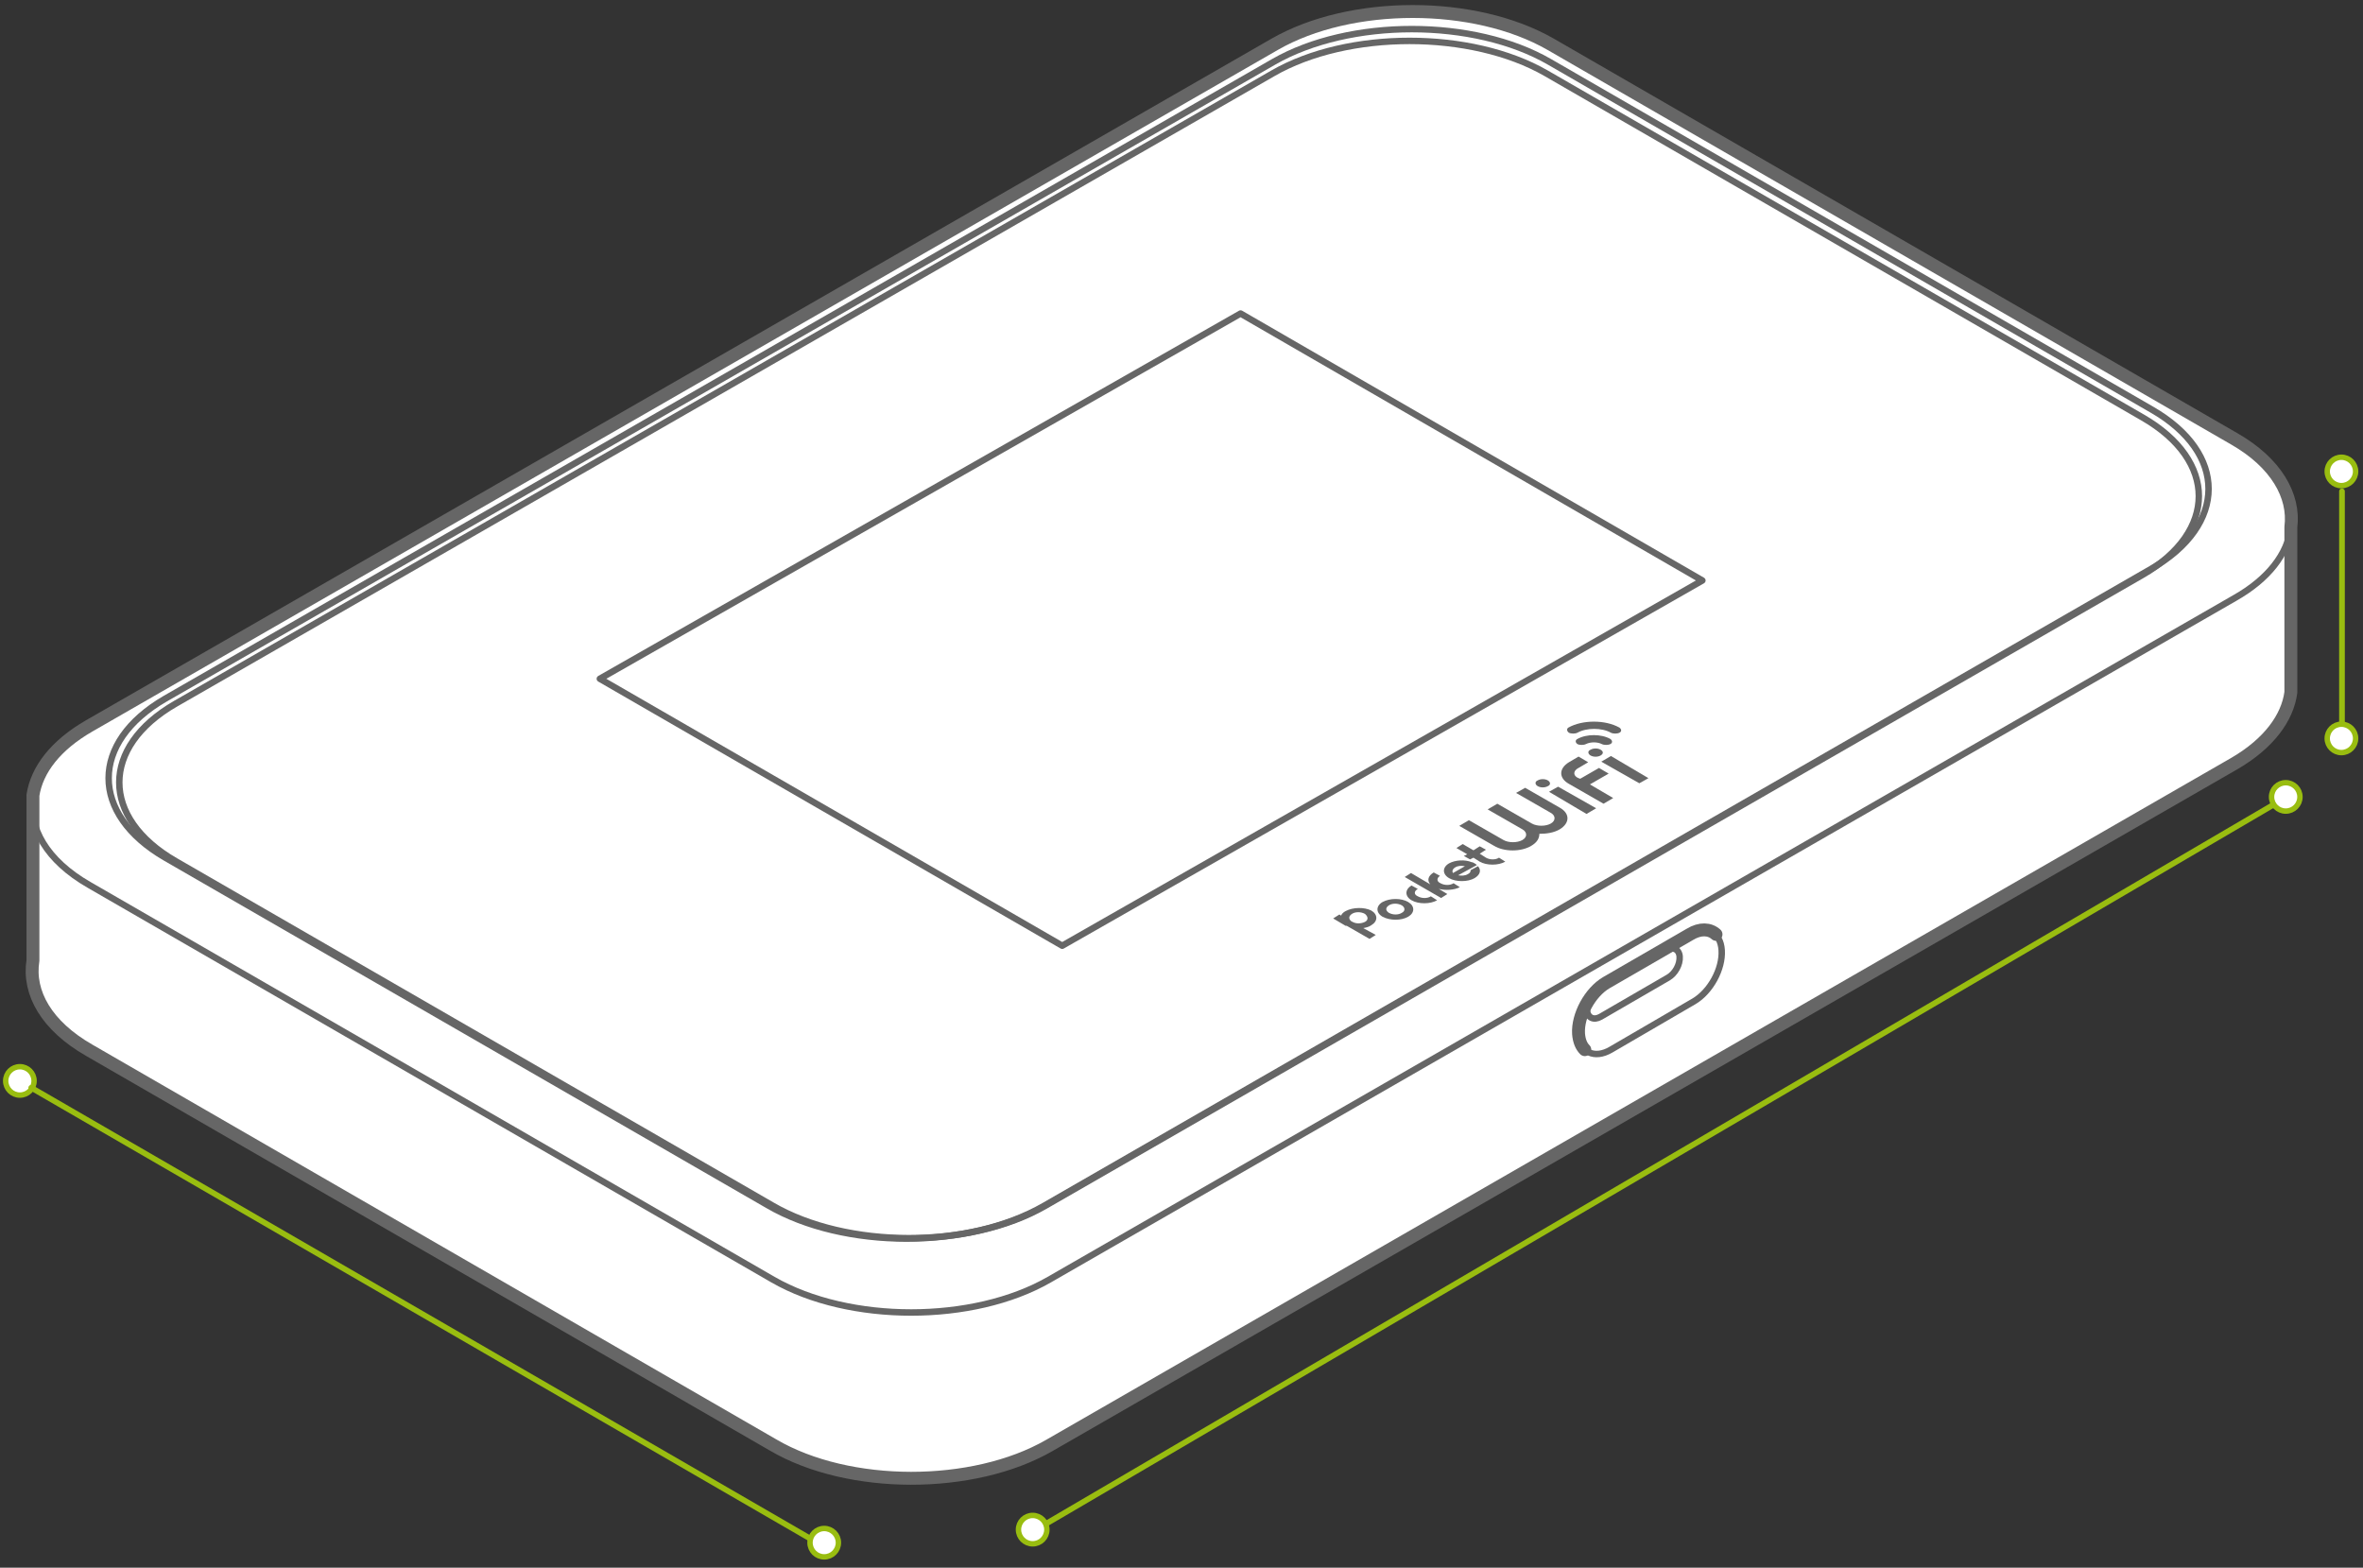 <?xml version="1.0" encoding="utf-8"?>
<!-- Generator: Adobe Illustrator 23.1.1, SVG Export Plug-In . SVG Version: 6.00 Build 0)  -->
<svg version="1.1" xmlns="http://www.w3.org/2000/svg" xmlns:xlink="http://www.w3.org/1999/xlink" x="0px" y="0px" width="416px"
	 height="276px" viewBox="0 0 416 276" style="enable-background:new 0 0 416 276;" xml:space="preserve">
<rect x="0" y="0" width="416" height="276" fill="#333333" stroke="none"/>
<style type="text/css">
	.st0{fill:#FFFFFF;stroke:#99BD10;stroke-width:0.954;stroke-linecap:round;stroke-miterlimit:10;}
	.st1{fill:#FFFFFF;stroke:#99BD10;stroke-width:0.952;stroke-linecap:round;stroke-miterlimit:10;}
	.st2{fill:none;stroke:#99BD10;stroke-linecap:round;stroke-miterlimit:10;}
	.st3{fill:#FFFFFF;stroke:#666666;stroke-width:2.273;stroke-linecap:round;stroke-linejoin:round;stroke-miterlimit:10;}
	.st4{fill:none;stroke:#666666;stroke-width:1.136;stroke-linecap:round;stroke-linejoin:round;stroke-miterlimit:10;}
	.st5{fill:none;stroke:#666666;stroke-width:2.273;stroke-linecap:round;stroke-linejoin:round;stroke-miterlimit:10;}
	.st6{fill:#666666;}
</style>
<g id="レイヤー_5">
	<circle class="st0" cx="412.2" cy="83" r="2.5"/>
	<circle class="st0" cx="402.4" cy="140.3" r="2.5"/>
	<ellipse class="st1" cx="412.2" cy="130" rx="2.5" ry="2.5"/>
	<line class="st2" x1="412.3" y1="86.5" x2="412.3" y2="127.3"/>
	<line class="st2" x1="400.2" y1="141.7" x2="184.1" y2="268.3"/>
	<circle class="st0" cx="181.8" cy="269.3" r="2.5"/>
	<circle class="st0" cx="145.1" cy="271.6" r="2.5"/>
	<circle class="st0" cx="3.5" cy="190.3" r="2.5"/>
	<line class="st2" x1="142.5" y1="270.8" x2="5.5" y2="191.5"/>
</g>
<g id="レイヤー_4">
	<path class="st3" d="M5.8,140c0.7-4.5,4-8.8,9.9-12.2L224.4,7.8c13.4-7.7,35.2-7.7,48.6,0l120.4,69.5c7.3,4.2,10.6,10,9.9,15.5
		v29.1c-0.6,4.5-3.9,9-9.9,12.5L184.7,254.5c-13.4,7.7-35.3,7.7-48.6-0.1L15.7,184.9c-7.5-4.3-10.8-10.1-9.9-15.8V140z"/>
	<polygon class="st4" points="105.6,119.5 218.4,55.2 299.7,102.2 187,166.5 	"/>
	<path class="st4" d="M29.1,151c-13.3-7.7-13.3-20.3,0-28L224.2,10.9c13.4-7.7,35.3-7.7,48.6,0l106,61.2c13.4,7.7,13.3,20.3,0,28
		L183.8,212.3c-13.4,7.7-35.2,7.7-48.6-0.1L29.1,151z"/>
	<path class="st4" d="M30.9,151.6c-13.2-7.6-13.2-20.1,0-27.7l193.2-111c13.2-7.6,34.9-7.6,48.1,0l105,60.6
		c13.2,7.6,13.2,20.1,0,27.7L184,212.3c-13.2,7.6-34.9,7.6-48.1-0.1L30.9,151.6z"/>
	<path class="st4" d="M403.3,92.9c-0.6,4.6-3.9,9-9.9,12.4l-208.7,120c-13.4,7.7-35.2,7.7-48.6,0L15.7,155.8
		c-7.5-4.3-10.8-10.1-9.9-15.8"/>
	<path class="st4" d="M293.3,167.3c1.2-0.7,2.3-0.2,2.4,1.1c0.1,1.4-0.8,3-2,3.7l-11.9,6.9c-1.2,0.7-2.3,0.2-2.4-1.1
		c-0.1-1.4,0.8-3,2-3.7L293.3,167.3z"/>
	<path class="st4" d="M283.6,184.8c-2.9,1.7-5.5,0.5-5.8-2.8c-0.2-3.2,2-7.3,4.9-9l14.7-8.5c2.9-1.7,5.5-0.5,5.7,2.8
		c0.2,3.3-2,7.3-4.9,9L283.6,184.8z"/>
	<path class="st5" d="M279,184.8c-0.6-0.6-1-1.5-1.1-2.8c-0.2-3.2,2-7.3,4.9-9l14.7-8.5c1.8-1.1,3.5-1,4.6,0"/>
	<path class="st6" d="M281.8,132c0.5,0.3,0.5,0.7,0,1c-0.5,0.3-1.3,0.3-1.8,0c-0.5-0.3-0.5-0.8,0-1
		C280.5,131.7,281.3,131.7,281.8,132"/>
	<path class="st6" d="M277.7,131c0.4,0.2,1.1,0.2,1.5,0c0.8-0.4,2-0.4,2.8,0c0.4,0.2,1.1,0.2,1.5,0c0.4-0.2,0.4-0.6,0-0.9
		c-1.6-0.9-4.2-0.9-5.8,0C277.3,130.3,277.3,130.7,277.7,131"/>
	<path class="st6" d="M276.2,129c0.4,0.2,1.1,0.2,1.5,0c1.6-0.9,4.3-0.9,5.9,0c0.4,0.2,1.1,0.2,1.5,0c0.4-0.2,0.4-0.6,0-0.9
		c-2.5-1.4-6.5-1.4-9,0C275.8,128.3,275.8,128.7,276.2,129"/>
	<path class="st6" d="M266.9,139.6l6.1,3.5c0.9,0.5,0.9,1.4,0,1.9c-0.9,0.5-2.4,0.5-3.3,0v0l-6.1-3.5l-1.7,1l6.1,3.5c0,0,0,0,0,0
		c0.9,0.5,0.9,1.4,0,1.9c-0.9,0.5-2.4,0.5-3.3,0l-6.1-3.5l-1.7,1l6.1,3.5c1.8,1.1,4.8,1.1,6.6,0c1-0.6,1.4-1.3,1.4-2.1
		c1.3,0,2.6-0.2,3.6-0.8c1.8-1.1,1.8-2.8,0-3.8l-6.1-3.5L266.9,139.6z"/>
	<path class="st6" d="M277.9,135.2l1.7-1l-1.7-1l-1.7,1c-1.8,1.1-1.8,2.8,0,3.8l6.1,3.5l1.7-1l-4.1-2.4l3.3-1.9l-1.7-1l-3.3,1.9
		l-0.3-0.1C276.9,136.6,276.9,135.7,277.9,135.2"/>
	<path class="st6" d="M272.5,137.4c0.5,0.3,0.5,0.8,0,1c-0.5,0.3-1.3,0.3-1.8,0c-0.5-0.3-0.5-0.8,0-1
		C271.2,137.1,272,137.1,272.5,137.4"/>
	<polygon class="st6" points="281,142.3 279.3,143.3 272.7,139.4 274.3,138.5 	"/>
	<polygon class="st6" points="290.2,137 288.6,137.9 281.9,134.1 283.6,133.1 	"/>
	<path class="st6" d="M236.9,160.4L236.9,160.4L236.9,160.4c-0.4,0.2-0.7,0.5-0.8,0.8l-0.3-0.2l-1.1,0.7l2.2,1.3c0,0,0,0,0.1,0
		c0,0,0,0,0.1,0l4,2.3l1.1-0.7l-2.2-1.2c0.5-0.1,1-0.2,1.4-0.5c1.2-0.7,1.2-1.9,0-2.6C240.2,159.7,238.2,159.7,236.9,160.4
		 M240.3,162.3L240.3,162.3c-0.6,0.3-1.5,0.4-2.2,0l-0.2-0.1c-0.5-0.4-0.5-0.9,0.1-1.3h0h0c0.6-0.4,1.6-0.4,2.3,0
		C240.9,161.4,240.9,162,240.3,162.3"/>
	<path class="st6" d="M243.4,158.8c-1.2,0.7-1.2,1.9,0,2.6c1.3,0.7,3.3,0.7,4.5,0c1.2-0.7,1.2-1.9,0-2.6
		C246.7,158.1,244.7,158.1,243.4,158.8 M246.8,160.7c-0.6,0.4-1.6,0.4-2.3,0c-0.6-0.4-0.6-0.9,0-1.3c0.6-0.4,1.6-0.4,2.3,0
		C247.4,159.8,247.4,160.4,246.8,160.7"/>
	<path class="st6" d="M253.5,154.2l-1.1-0.6c-1,0.6-1.2,1.4-0.6,2.1l-3.4-2l-1.1,0.7l6.4,3.7l1.1-0.7l-1.5-0.9
		c1.2,0.3,2.7,0.2,3.7-0.3l-1.1-0.7c-0.6,0.4-1.6,0.4-2.3,0C252.9,155.2,252.9,154.6,253.5,154.2"/>
	<path class="st6" d="M260,152.3c-0.1-0.1-0.2-0.2-0.4-0.3c-0.2-0.1-0.3-0.2-0.5-0.2c-1.2-0.5-2.9-0.4-4,0.2c-1.2,0.7-1.2,1.9,0,2.6
		c1.2,0.7,3.3,0.7,4.5,0c1-0.6,1.2-1.4,0.6-2.1l-1.3,0.7c0,0.3-0.1,0.5-0.5,0.7c-0.5,0.3-1.1,0.3-1.7,0.2L260,152.3z M256.2,152.7
		c0.5-0.3,1.1-0.3,1.7-0.2l-2.1,1.2C255.6,153.4,255.7,153,256.2,152.7"/>
	<path class="st6" d="M261.6,149.6l-1.1-0.6l-1.1,0.7l-1.9-1.1l-1.1,0.7l1.9,1.1l-0.6,0.3l1.1,0.6l0.6-0.3l1.1,0.7
		c1.2,0.7,3.3,0.7,4.5,0l-1.1-0.7c-0.6,0.4-1.6,0.4-2.3,0l-1.1-0.7L261.6,149.6z"/>
	<path class="st6" d="M249.6,156.5l-1.1-0.6c-1.2,0.7-1.2,1.9,0,2.6c1.2,0.7,3.3,0.7,4.5,0l-1.1-0.7c-0.6,0.4-1.6,0.4-2.3,0
		C248.9,157.5,248.9,156.9,249.6,156.5"/>
</g>
</svg>
